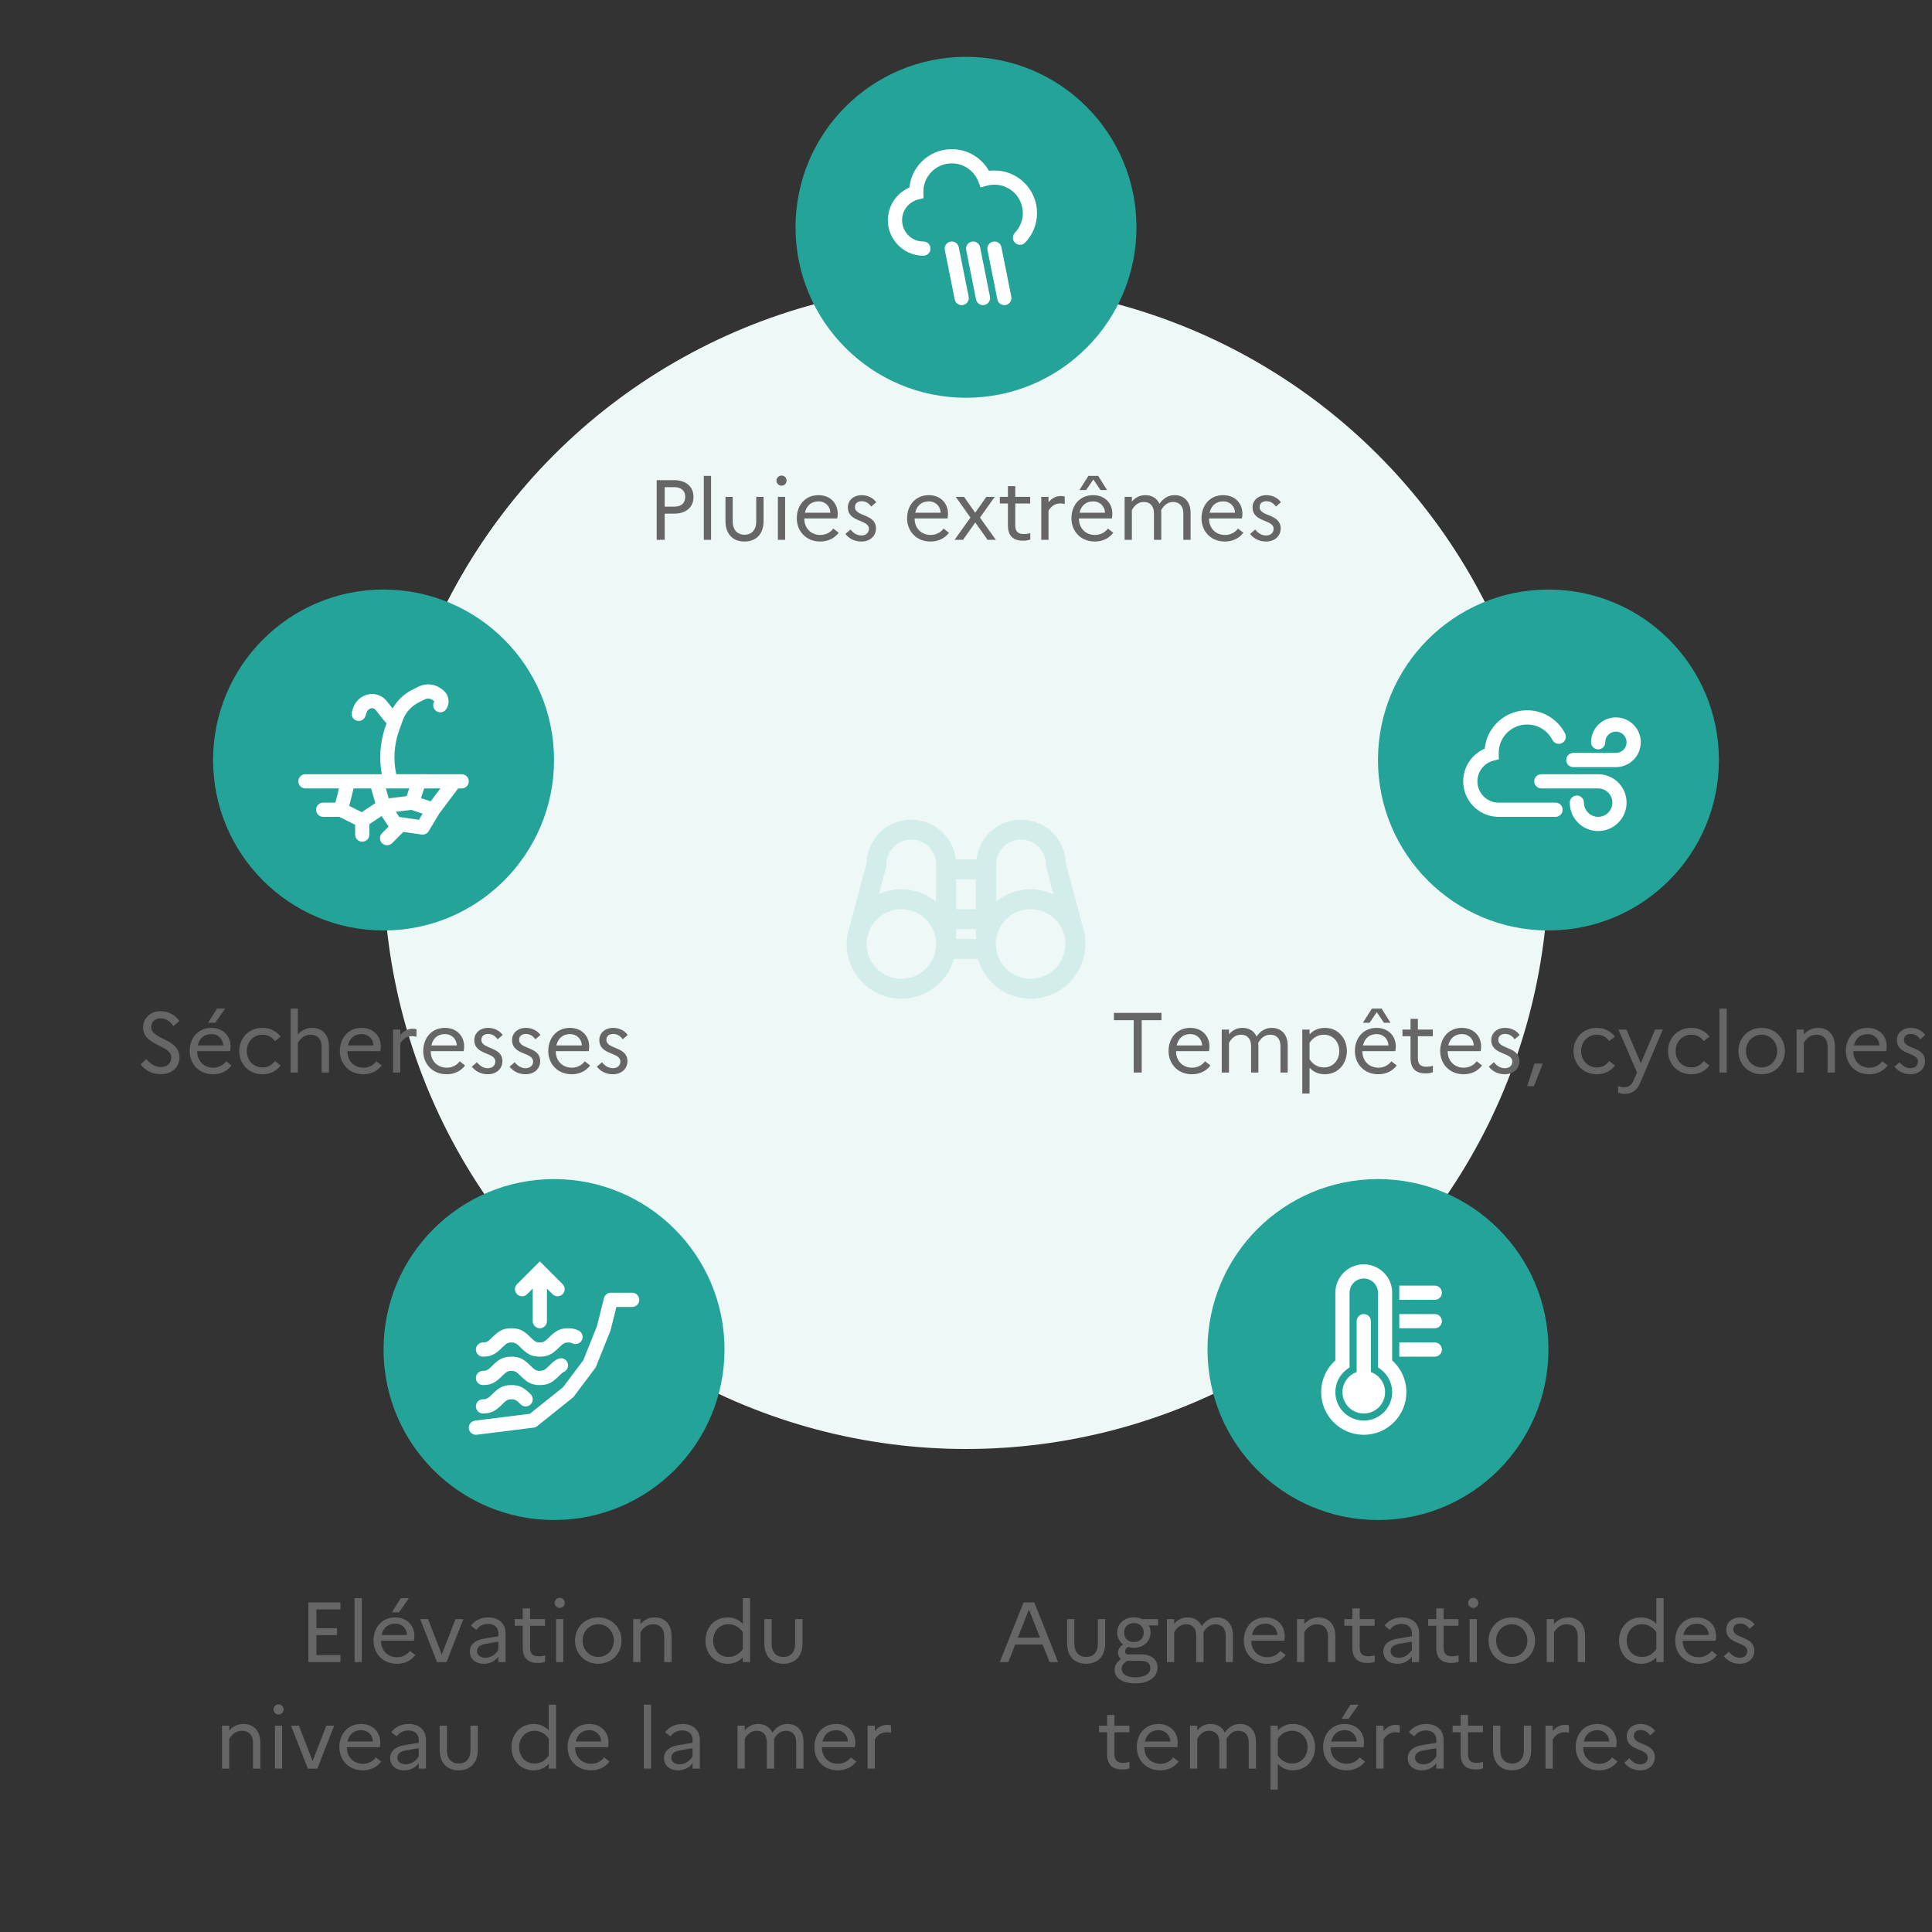 <?xml version="1.0" encoding="UTF-8"?>
<svg width="272px" height="272px" viewBox="0 0 272 272" version="1.1" xmlns="http://www.w3.org/2000/svg" xmlns:xlink="http://www.w3.org/1999/xlink">
    <rect x="0" y="0" width="272" height="272" fill="#333333" stroke="none"/>
    <title>AA82BD2D-72BA-4010-84F0-6682E1F99094</title>
    <g id="TACCT-Page-publique" stroke="none" stroke-width="1" fill="none" fill-rule="evenodd">
        <g id="TACCT-Homepage2" transform="translate(-232, -2640)">
            <g id="schema_aleas" transform="translate(232, 2640)">
                <rect id="Rectangle" x="0" y="0" width="272" height="272"></rect>
                <circle id="Oval" fill="#EDF8F7" cx="136" cy="122" r="82"></circle>
                <g id="Icon/secheresse" transform="translate(108, 100)">
                    <rect id="mask" x="0" y="0" width="56" height="56"></rect>
                    <path d="M35.747,15.4 L36.044,15.407 C39.287,15.557 41.89,18.16 42.04,21.403 L42.04,21.403 L42.043,21.497 L44.8,31.839 L44.73,31.858 C44.776,32.199 44.8,32.547 44.8,32.9 C44.8,37.153 41.353,40.6 37.1,40.6 C33.576,40.6 30.604,38.232 29.69,35 L26.31,35 C25.396,38.232 22.424,40.6 18.9,40.6 C14.647,40.6 11.2,37.153 11.2,32.9 C11.2,32.543 11.224,32.191 11.272,31.846 L11.247,31.839 L11.307,31.611 C11.388,31.134 11.512,30.672 11.676,30.229 L14.004,21.497 L14.007,21.403 C14.157,18.16 16.76,15.557 20.003,15.407 L20.3,15.4 C23.543,15.4 26.213,17.85 26.562,21 L29.486,21 C29.834,17.85 32.504,15.4 35.747,15.4 L35.747,15.4 Z M37.1,28 C34.394,28 32.2,30.194 32.2,32.9 C32.2,35.606 34.394,37.8 37.1,37.8 C39.806,37.8 42,35.606 42,32.9 C42,30.194 39.806,28 37.1,28 Z M18.9,28 C16.828,28 15.057,29.286 14.34,31.103 L14.052,32.183 C14.018,32.417 14,32.657 14,32.9 C14,35.606 16.194,37.8 18.9,37.8 C21.606,37.8 23.8,35.606 23.8,32.9 C23.8,30.194 21.606,28 18.9,28 Z M29.4,30.8 L26.599,30.8 L26.6,32.2 L26.569,32.199 C26.569,32.2 26.569,32.2 26.569,32.2 L29.4,32.2 L29.4,30.8 Z M29.4,23.8 L26.599,23.8 L26.599,28 L29.4,28 L29.4,23.8 Z M20.3,18.2 C18.444,18.2 16.926,19.644 16.807,21.47 L16.8,21.7 L16.8,21.883 L15.734,25.879 C16.699,25.443 17.771,25.2 18.9,25.2 C20.761,25.2 22.469,25.861 23.8,26.96 L23.8,21.7 C23.8,19.767 22.233,18.2 20.3,18.2 Z M35.747,18.2 C33.814,18.2 32.247,19.767 32.247,21.7 L32.247,21.7 L32.247,26.921 C33.571,25.845 35.26,25.2 37.1,25.2 C38.249,25.2 39.34,25.452 40.319,25.903 L39.247,21.883 L39.247,21.7 L39.24,21.47 C39.121,19.644 37.603,18.2 35.747,18.2 Z" id="Combined-Shape" fill="#D3EDEB"></path>
                </g>
                <path d="M93.58,76 L93.58,72.316 L94.912,72.316 C96.592,72.316 97.636,71.404 97.636,69.964 C97.636,68.524 96.592,67.6 94.912,67.6 L92.452,67.6 L92.452,76 L93.58,76 Z M94.936,71.332 L93.58,71.332 L93.58,68.584 L94.936,68.584 C95.896,68.584 96.472,69.088 96.472,69.94 C96.472,70.84 95.896,71.332 94.936,71.332 Z M100.108,76 L100.108,67 L99.088,67 L99.088,76 L100.108,76 Z M104.812,76.24 C106.456,76.24 107.5,75.184 107.5,73.372 L107.5,69.952 L106.468,69.952 L106.468,73.408 C106.468,74.596 105.832,75.28 104.824,75.28 C103.792,75.28 103.156,74.596 103.156,73.408 L103.156,69.952 L102.136,69.952 L102.136,73.372 C102.136,75.184 103.18,76.24 104.812,76.24 Z M110.032,68.38 C110.428,68.38 110.74,68.056 110.74,67.66 C110.74,67.276 110.428,66.952 110.032,66.952 C109.636,66.952 109.312,67.276 109.312,67.66 C109.312,68.056 109.636,68.38 110.032,68.38 Z M110.536,76 L110.536,69.952 L109.516,69.952 L109.516,76 L110.536,76 Z M115.48,76.24 C116.608,76.24 117.508,75.76 118.072,75.004 L117.316,74.416 C116.92,74.956 116.272,75.316 115.504,75.316 C114.148,75.316 113.236,74.344 113.236,73.012 L113.236,72.988 L117.868,72.988 C117.904,72.82 117.94,72.58 117.94,72.34 C117.94,70.828 116.872,69.712 115.228,69.712 C113.356,69.712 112.18,71.14 112.18,72.976 C112.18,74.74 113.44,76.24 115.48,76.24 Z M116.908,72.184 L113.32,72.184 C113.56,71.14 114.256,70.588 115.24,70.588 C116.236,70.588 116.872,71.308 116.908,72.184 Z M121.288,76.24 C122.416,76.24 123.316,75.532 123.328,74.404 C123.328,72.292 120.364,72.772 120.364,71.392 C120.364,70.9 120.7,70.564 121.324,70.564 C121.876,70.564 122.32,70.84 122.656,71.32 L123.364,70.708 C122.944,70.12 122.2,69.712 121.312,69.712 C120.172,69.712 119.368,70.444 119.368,71.416 C119.368,73.588 122.332,73.084 122.332,74.452 C122.332,74.98 121.948,75.388 121.276,75.388 C120.664,75.388 120.16,75.076 119.74,74.548 L119.02,75.172 C119.572,75.856 120.328,76.24 121.288,76.24 Z M131.008,76.24 C132.136,76.24 133.036,75.76 133.6,75.004 L132.844,74.416 C132.448,74.956 131.8,75.316 131.032,75.316 C129.676,75.316 128.764,74.344 128.764,73.012 L128.764,72.988 L133.396,72.988 C133.432,72.82 133.468,72.58 133.468,72.34 C133.468,70.828 132.4,69.712 130.756,69.712 C128.884,69.712 127.708,71.14 127.708,72.976 C127.708,74.74 128.968,76.24 131.008,76.24 Z M132.436,72.184 L128.848,72.184 C129.088,71.14 129.784,70.588 130.768,70.588 C131.764,70.588 132.4,71.308 132.436,72.184 Z M135.58,76 L137.308,73.552 L139.036,76 L140.2,76 L137.968,72.868 L140.044,69.952 L138.868,69.952 L137.296,72.184 L135.724,69.952 L134.56,69.952 L136.624,72.868 L134.392,76 L135.58,76 Z M144.004,76.12 C144.436,76.12 144.76,76.072 145.048,75.952 L145.048,75.04 C144.82,75.136 144.544,75.184 144.148,75.184 C143.416,75.184 142.936,74.92 142.936,73.972 L142.936,70.888 L145.036,70.888 L145.036,69.952 L142.936,69.952 L142.936,68.44 L141.904,68.44 L141.904,69.952 L140.764,69.952 L140.764,70.888 L141.904,70.888 L141.904,73.972 C141.904,75.448 142.66,76.12 144.004,76.12 Z M147.616,76 L147.616,71.896 C147.988,71.284 148.504,70.876 149.296,70.876 C149.536,70.876 149.716,70.912 149.896,70.96 L149.896,69.904 C149.752,69.856 149.572,69.832 149.38,69.832 C148.612,69.832 148.06,70.18 147.616,70.708 L147.616,69.952 L146.596,69.952 L146.596,76 L147.616,76 Z M152.908,68.992 L153.928,67.504 L154.936,68.992 L155.86,68.992 L154.612,67 L153.232,67 L151.972,68.992 L152.908,68.992 Z M154.144,76.24 C155.272,76.24 156.172,75.76 156.736,75.004 L155.98,74.416 C155.584,74.956 154.936,75.316 154.168,75.316 C152.812,75.316 151.9,74.344 151.9,73.012 L151.9,72.988 L156.532,72.988 C156.568,72.82 156.604,72.58 156.604,72.34 C156.604,70.828 155.536,69.712 153.892,69.712 C152.02,69.712 150.844,71.14 150.844,72.976 C150.844,74.74 152.104,76.24 154.144,76.24 Z M155.572,72.184 L151.984,72.184 C152.224,71.14 152.92,70.588 153.904,70.588 C154.9,70.588 155.536,71.308 155.572,72.184 Z M159.352,76 L159.352,71.812 C159.7,71.188 160.216,70.672 161.044,70.672 C161.92,70.672 162.46,71.248 162.46,72.256 L162.46,76 L163.492,76 L163.492,72.22 C163.492,72.088 163.48,71.956 163.468,71.824 C163.876,71.116 164.404,70.672 165.172,70.672 C166.036,70.672 166.6,71.248 166.6,72.256 L166.6,76 L167.62,76 L167.62,72.22 C167.62,70.576 166.672,69.712 165.376,69.712 C164.38,69.712 163.72,70.24 163.24,70.924 C162.868,70.12 162.136,69.712 161.248,69.712 C160.408,69.712 159.808,70.084 159.352,70.612 L159.352,69.952 L158.332,69.952 L158.332,76 L159.352,76 Z M172.456,76.24 C173.584,76.24 174.484,75.76 175.048,75.004 L174.292,74.416 C173.896,74.956 173.248,75.316 172.48,75.316 C171.124,75.316 170.212,74.344 170.212,73.012 L170.212,72.988 L174.844,72.988 C174.88,72.82 174.916,72.58 174.916,72.34 C174.916,70.828 173.848,69.712 172.204,69.712 C170.332,69.712 169.156,71.14 169.156,72.976 C169.156,74.74 170.416,76.24 172.456,76.24 Z M173.884,72.184 L170.296,72.184 C170.536,71.14 171.232,70.588 172.216,70.588 C173.212,70.588 173.848,71.308 173.884,72.184 Z M178.264,76.24 C179.392,76.24 180.292,75.532 180.304,74.404 C180.304,72.292 177.34,72.772 177.34,71.392 C177.34,70.9 177.676,70.564 178.3,70.564 C178.852,70.564 179.296,70.84 179.632,71.32 L180.34,70.708 C179.92,70.12 179.176,69.712 178.288,69.712 C177.148,69.712 176.344,70.444 176.344,71.416 C176.344,73.588 179.308,73.084 179.308,74.452 C179.308,74.98 178.924,75.388 178.252,75.388 C177.64,75.388 177.136,75.076 176.716,74.548 L175.996,75.172 C176.548,75.856 177.304,76.24 178.264,76.24 Z" id="Pluiesextrêmes" fill="#666666" fill-rule="nonzero"></path>
                <path d="M22.686,151.228 C24.15,151.228 25.266,150.292 25.266,148.864 C25.266,146.176 21.294,146.404 21.294,144.592 C21.294,143.896 21.81,143.368 22.59,143.368 C23.322,143.368 23.922,143.752 24.414,144.46 L25.254,143.728 C24.63,142.9 23.766,142.36 22.578,142.36 C21.15,142.36 20.142,143.392 20.142,144.616 C20.142,147.292 24.114,147.076 24.114,148.876 C24.114,149.644 23.586,150.22 22.674,150.22 C21.882,150.22 21.186,149.836 20.598,149.092 L19.782,149.848 C20.514,150.76 21.438,151.228 22.686,151.228 Z M30.294,143.992 L31.698,142 L30.546,142 L29.298,143.992 L30.294,143.992 Z M30.006,151.24 C31.134,151.24 32.034,150.76 32.598,150.004 L31.842,149.416 C31.446,149.956 30.798,150.316 30.03,150.316 C28.674,150.316 27.762,149.344 27.762,148.012 L27.762,147.988 L32.394,147.988 C32.43,147.82 32.466,147.58 32.466,147.34 C32.466,145.828 31.398,144.712 29.754,144.712 C27.882,144.712 26.706,146.14 26.706,147.976 C26.706,149.74 27.966,151.24 30.006,151.24 Z M31.434,147.184 L27.846,147.184 C28.086,146.14 28.782,145.588 29.766,145.588 C30.762,145.588 31.398,146.308 31.434,147.184 Z M36.966,151.24 C38.07,151.24 38.946,150.76 39.51,150.004 L38.694,149.38 C38.322,149.92 37.722,150.28 36.978,150.28 C35.67,150.28 34.746,149.272 34.746,147.976 C34.746,146.692 35.67,145.672 36.966,145.672 C37.71,145.672 38.322,146.032 38.694,146.572 L39.51,145.948 C38.946,145.204 38.058,144.712 36.966,144.712 C34.962,144.712 33.678,146.212 33.678,147.976 C33.678,149.74 34.962,151.24 36.966,151.24 Z M41.934,151 L41.934,146.812 C42.318,146.188 42.858,145.672 43.746,145.672 C44.694,145.672 45.282,146.296 45.282,147.376 L45.282,151 L46.314,151 L46.314,147.34 C46.314,145.624 45.306,144.712 43.95,144.712 C43.05,144.712 42.426,145.096 41.934,145.636 L41.934,142 L40.914,142 L40.914,151 L41.934,151 Z M51.15,151.24 C52.278,151.24 53.178,150.76 53.742,150.004 L52.986,149.416 C52.59,149.956 51.942,150.316 51.174,150.316 C49.818,150.316 48.906,149.344 48.906,148.012 L48.906,147.988 L53.538,147.988 C53.574,147.82 53.61,147.58 53.61,147.34 C53.61,145.828 52.542,144.712 50.898,144.712 C49.026,144.712 47.85,146.14 47.85,147.976 C47.85,149.74 49.11,151.24 51.15,151.24 Z M52.578,147.184 L48.99,147.184 C49.23,146.14 49.926,145.588 50.91,145.588 C51.906,145.588 52.542,146.308 52.578,147.184 Z M56.358,151 L56.358,146.896 C56.73,146.284 57.246,145.876 58.038,145.876 C58.278,145.876 58.458,145.912 58.638,145.96 L58.638,144.904 C58.494,144.856 58.314,144.832 58.122,144.832 C57.354,144.832 56.802,145.18 56.358,145.708 L56.358,144.952 L55.338,144.952 L55.338,151 L56.358,151 Z M62.886,151.24 C64.014,151.24 64.914,150.76 65.478,150.004 L64.722,149.416 C64.326,149.956 63.678,150.316 62.91,150.316 C61.554,150.316 60.642,149.344 60.642,148.012 L60.642,147.988 L65.274,147.988 C65.31,147.82 65.346,147.58 65.346,147.34 C65.346,145.828 64.278,144.712 62.634,144.712 C60.762,144.712 59.586,146.14 59.586,147.976 C59.586,149.74 60.846,151.24 62.886,151.24 Z M64.314,147.184 L60.726,147.184 C60.966,146.14 61.662,145.588 62.646,145.588 C63.642,145.588 64.278,146.308 64.314,147.184 Z M68.694,151.24 C69.822,151.24 70.722,150.532 70.734,149.404 C70.734,147.292 67.77,147.772 67.77,146.392 C67.77,145.9 68.106,145.564 68.73,145.564 C69.282,145.564 69.726,145.84 70.062,146.32 L70.77,145.708 C70.35,145.12 69.606,144.712 68.718,144.712 C67.578,144.712 66.774,145.444 66.774,146.416 C66.774,148.588 69.738,148.084 69.738,149.452 C69.738,149.98 69.354,150.388 68.682,150.388 C68.07,150.388 67.566,150.076 67.146,149.548 L66.426,150.172 C66.978,150.856 67.734,151.24 68.694,151.24 Z M74.01,151.24 C75.138,151.24 76.038,150.532 76.05,149.404 C76.05,147.292 73.086,147.772 73.086,146.392 C73.086,145.9 73.422,145.564 74.046,145.564 C74.598,145.564 75.042,145.84 75.378,146.32 L76.086,145.708 C75.666,145.12 74.922,144.712 74.034,144.712 C72.894,144.712 72.09,145.444 72.09,146.416 C72.09,148.588 75.054,148.084 75.054,149.452 C75.054,149.98 74.67,150.388 73.998,150.388 C73.386,150.388 72.882,150.076 72.462,149.548 L71.742,150.172 C72.294,150.856 73.05,151.24 74.01,151.24 Z M80.49,151.24 C81.618,151.24 82.518,150.76 83.082,150.004 L82.326,149.416 C81.93,149.956 81.282,150.316 80.514,150.316 C79.158,150.316 78.246,149.344 78.246,148.012 L78.246,147.988 L82.878,147.988 C82.914,147.82 82.95,147.58 82.95,147.34 C82.95,145.828 81.882,144.712 80.238,144.712 C78.366,144.712 77.19,146.14 77.19,147.976 C77.19,149.74 78.45,151.24 80.49,151.24 Z M81.918,147.184 L78.33,147.184 C78.57,146.14 79.266,145.588 80.25,145.588 C81.246,145.588 81.882,146.308 81.918,147.184 Z M86.298,151.24 C87.426,151.24 88.326,150.532 88.338,149.404 C88.338,147.292 85.374,147.772 85.374,146.392 C85.374,145.9 85.71,145.564 86.334,145.564 C86.886,145.564 87.33,145.84 87.666,146.32 L88.374,145.708 C87.954,145.12 87.21,144.712 86.322,144.712 C85.182,144.712 84.378,145.444 84.378,146.416 C84.378,148.588 87.342,148.084 87.342,149.452 C87.342,149.98 86.958,150.388 86.286,150.388 C85.674,150.388 85.17,150.076 84.75,149.548 L84.03,150.172 C84.582,150.856 85.338,151.24 86.298,151.24 Z" id="Sécheresses" fill="#666666" fill-rule="nonzero"></path>
                <path d="M141.956,234 L142.928,231.528 L146.792,231.528 L147.764,234 L148.964,234 L145.616,225.6 L144.104,225.6 L140.756,234 L141.956,234 Z M146.42,230.556 L143.3,230.556 L144.86,226.584 L146.42,230.556 Z M152.912,234.24 C154.556,234.24 155.6,233.184 155.6,231.372 L155.6,227.952 L154.568,227.952 L154.568,231.408 C154.568,232.596 153.932,233.28 152.924,233.28 C151.892,233.28 151.256,232.596 151.256,231.408 L151.256,227.952 L150.236,227.952 L150.236,231.372 C150.236,233.184 151.28,234.24 152.912,234.24 Z M159.884,237 C161.744,237 162.968,236.076 162.968,234.78 C162.968,233.7 162.224,232.92 160.628,232.92 L158.9,232.92 C158.528,232.92 158.396,232.74 158.396,232.488 C158.396,232.26 158.54,232.044 158.792,231.864 C159.044,231.936 159.332,231.984 159.632,231.984 C161.084,231.984 161.984,231 161.984,229.848 C161.984,229.488 161.9,229.14 161.732,228.84 L163.04,228.84 L163.04,227.952 L160.796,227.952 C160.472,227.796 160.076,227.7 159.632,227.7 C158.192,227.7 157.28,228.684 157.28,229.848 C157.28,230.52 157.592,231.132 158.12,231.528 C157.652,231.828 157.4,232.224 157.4,232.704 C157.4,233.028 157.544,233.352 157.82,233.568 C157.232,234 156.92,234.48 156.92,235.092 C156.92,236.304 158.096,237 159.884,237 Z M159.644,231.18 C158.744,231.18 158.252,230.592 158.252,229.848 C158.252,229.104 158.744,228.504 159.644,228.504 C160.52,228.504 161.024,229.104 161.024,229.848 C161.024,230.58 160.52,231.18 159.644,231.18 Z M159.872,236.148 C158.672,236.148 157.916,235.704 157.916,234.972 C157.916,234.48 158.192,234.132 158.708,233.82 L160.544,233.82 C161.624,233.82 161.948,234.276 161.948,234.852 C161.948,235.644 161.144,236.148 159.872,236.148 Z M165.308,234 L165.308,229.812 C165.656,229.188 166.172,228.672 167,228.672 C167.876,228.672 168.416,229.248 168.416,230.256 L168.416,234 L169.448,234 L169.448,230.22 C169.448,230.088 169.436,229.956 169.424,229.824 C169.832,229.116 170.36,228.672 171.128,228.672 C171.992,228.672 172.556,229.248 172.556,230.256 L172.556,234 L173.576,234 L173.576,230.22 C173.576,228.576 172.628,227.712 171.332,227.712 C170.336,227.712 169.676,228.24 169.196,228.924 C168.824,228.12 168.092,227.712 167.204,227.712 C166.364,227.712 165.764,228.084 165.308,228.612 L165.308,227.952 L164.288,227.952 L164.288,234 L165.308,234 Z M178.412,234.24 C179.54,234.24 180.44,233.76 181.004,233.004 L180.248,232.416 C179.852,232.956 179.204,233.316 178.436,233.316 C177.08,233.316 176.168,232.344 176.168,231.012 L176.168,230.988 L180.8,230.988 C180.836,230.82 180.872,230.58 180.872,230.34 C180.872,228.828 179.804,227.712 178.16,227.712 C176.288,227.712 175.112,229.14 175.112,230.976 C175.112,232.74 176.372,234.24 178.412,234.24 Z M179.84,230.184 L176.252,230.184 C176.492,229.14 177.188,228.588 178.172,228.588 C179.168,228.588 179.804,229.308 179.84,230.184 Z M183.62,234 L183.62,229.812 C184.004,229.176 184.556,228.672 185.432,228.672 C186.368,228.672 186.968,229.296 186.968,230.376 L186.968,234 L188,234 L188,230.34 C188,228.624 186.992,227.712 185.636,227.712 C184.736,227.712 184.112,228.096 183.62,228.636 L183.62,227.952 L182.6,227.952 L182.6,234 L183.62,234 Z M192.5,234.12 C192.932,234.12 193.256,234.072 193.544,233.952 L193.544,233.04 C193.316,233.136 193.04,233.184 192.644,233.184 C191.912,233.184 191.432,232.92 191.432,231.972 L191.432,228.888 L193.532,228.888 L193.532,227.952 L191.432,227.952 L191.432,226.44 L190.4,226.44 L190.4,227.952 L189.26,227.952 L189.26,228.888 L190.4,228.888 L190.4,231.972 C190.4,233.448 191.156,234.12 192.5,234.12 Z M196.748,234.24 C197.564,234.24 198.32,233.868 198.776,233.232 L198.776,234 L199.796,234 L199.796,229.944 C199.796,228.612 198.884,227.712 197.348,227.712 C196.292,227.712 195.44,228.156 194.912,228.876 L195.68,229.464 C196.028,228.936 196.616,228.624 197.324,228.624 C198.176,228.624 198.776,229.104 198.776,229.944 L198.776,230.364 L196.748,230.7 C195.452,230.904 194.756,231.576 194.756,232.512 C194.756,233.568 195.56,234.24 196.748,234.24 Z M196.916,233.388 C196.22,233.388 195.776,232.992 195.776,232.476 C195.776,231.948 196.148,231.564 196.988,231.432 L198.776,231.12 L198.776,232.272 C198.356,232.968 197.72,233.388 196.916,233.388 Z M204.308,234.12 C204.74,234.12 205.064,234.072 205.352,233.952 L205.352,233.04 C205.124,233.136 204.848,233.184 204.452,233.184 C203.72,233.184 203.24,232.92 203.24,231.972 L203.24,228.888 L205.34,228.888 L205.34,227.952 L203.24,227.952 L203.24,226.44 L202.208,226.44 L202.208,227.952 L201.068,227.952 L201.068,228.888 L202.208,228.888 L202.208,231.972 C202.208,233.448 202.964,234.12 204.308,234.12 Z M207.416,226.38 C207.812,226.38 208.124,226.056 208.124,225.66 C208.124,225.276 207.812,224.952 207.416,224.952 C207.02,224.952 206.696,225.276 206.696,225.66 C206.696,226.056 207.02,226.38 207.416,226.38 Z M207.92,234 L207.92,227.952 L206.9,227.952 L206.9,234 L207.92,234 Z M212.84,234.24 C214.784,234.24 216.116,232.74 216.116,230.976 C216.116,229.212 214.784,227.712 212.84,227.712 C210.884,227.712 209.564,229.212 209.564,230.976 C209.564,232.74 210.884,234.24 212.84,234.24 Z M212.852,233.28 C211.556,233.28 210.632,232.236 210.632,230.976 C210.632,229.716 211.556,228.672 212.852,228.672 C214.112,228.672 215.036,229.716 215.036,230.976 C215.036,232.224 214.112,233.28 212.852,233.28 Z M218.78,234 L218.78,229.812 C219.164,229.176 219.716,228.672 220.592,228.672 C221.528,228.672 222.128,229.296 222.128,230.376 L222.128,234 L223.16,234 L223.16,230.34 C223.16,228.624 222.152,227.712 220.796,227.712 C219.896,227.712 219.272,228.096 218.78,228.636 L218.78,227.952 L217.76,227.952 L217.76,234 L218.78,234 Z M231.044,234.24 C231.92,234.24 232.64,233.916 233.192,233.328 L233.192,234 L234.212,234 L234.212,225 L233.192,225 L233.192,228.624 C232.64,228.036 231.92,227.712 231.044,227.712 C229.148,227.712 227.936,229.212 227.936,230.976 C227.936,232.74 229.148,234.24 231.044,234.24 Z M231.164,233.28 C229.88,233.28 229.016,232.26 229.016,230.976 C229.016,229.692 229.88,228.672 231.164,228.672 C231.992,228.672 232.712,229.068 233.192,229.8 L233.192,232.152 C232.724,232.872 232.004,233.28 231.164,233.28 Z M239.144,234.24 C240.272,234.24 241.172,233.76 241.736,233.004 L240.98,232.416 C240.584,232.956 239.936,233.316 239.168,233.316 C237.812,233.316 236.9,232.344 236.9,231.012 L236.9,230.988 L241.532,230.988 C241.568,230.82 241.604,230.58 241.604,230.34 C241.604,228.828 240.536,227.712 238.892,227.712 C237.02,227.712 235.844,229.14 235.844,230.976 C235.844,232.74 237.104,234.24 239.144,234.24 Z M240.572,230.184 L236.984,230.184 C237.224,229.14 237.92,228.588 238.904,228.588 C239.9,228.588 240.536,229.308 240.572,230.184 Z M244.952,234.24 C246.08,234.24 246.98,233.532 246.992,232.404 C246.992,230.292 244.028,230.772 244.028,229.392 C244.028,228.9 244.364,228.564 244.988,228.564 C245.54,228.564 245.984,228.84 246.32,229.32 L247.028,228.708 C246.608,228.12 245.864,227.712 244.976,227.712 C243.836,227.712 243.032,228.444 243.032,229.416 C243.032,231.588 245.996,231.084 245.996,232.452 C245.996,232.98 245.612,233.388 244.94,233.388 C244.328,233.388 243.824,233.076 243.404,232.548 L242.684,233.172 C243.236,233.856 243.992,234.24 244.952,234.24 Z M157.97,249.12 C158.402,249.12 158.726,249.072 159.014,248.952 L159.014,248.04 C158.786,248.136 158.51,248.184 158.114,248.184 C157.382,248.184 156.902,247.92 156.902,246.972 L156.902,243.888 L159.002,243.888 L159.002,242.952 L156.902,242.952 L156.902,241.44 L155.87,241.44 L155.87,242.952 L154.73,242.952 L154.73,243.888 L155.87,243.888 L155.87,246.972 C155.87,248.448 156.626,249.12 157.97,249.12 Z M163.346,249.24 C164.474,249.24 165.374,248.76 165.938,248.004 L165.182,247.416 C164.786,247.956 164.138,248.316 163.37,248.316 C162.014,248.316 161.102,247.344 161.102,246.012 L161.102,245.988 L165.734,245.988 C165.77,245.82 165.806,245.58 165.806,245.34 C165.806,243.828 164.738,242.712 163.094,242.712 C161.222,242.712 160.046,244.14 160.046,245.976 C160.046,247.74 161.306,249.24 163.346,249.24 Z M164.774,245.184 L161.186,245.184 C161.426,244.14 162.122,243.588 163.106,243.588 C164.102,243.588 164.738,244.308 164.774,245.184 Z M168.554,249 L168.554,244.812 C168.902,244.188 169.418,243.672 170.246,243.672 C171.122,243.672 171.662,244.248 171.662,245.256 L171.662,249 L172.694,249 L172.694,245.22 C172.694,245.088 172.682,244.956 172.67,244.824 C173.078,244.116 173.606,243.672 174.374,243.672 C175.238,243.672 175.802,244.248 175.802,245.256 L175.802,249 L176.822,249 L176.822,245.22 C176.822,243.576 175.874,242.712 174.578,242.712 C173.582,242.712 172.922,243.24 172.442,243.924 C172.07,243.12 171.338,242.712 170.45,242.712 C169.61,242.712 169.01,243.084 168.554,243.612 L168.554,242.952 L167.534,242.952 L167.534,249 L168.554,249 Z M179.894,251.952 L179.894,248.328 C180.446,248.916 181.166,249.24 182.042,249.24 C183.938,249.24 185.15,247.74 185.15,245.976 C185.15,244.212 183.938,242.712 182.042,242.712 C181.166,242.712 180.446,243.036 179.894,243.624 L179.894,242.952 L178.874,242.952 L178.874,251.952 L179.894,251.952 Z M181.922,248.28 C181.082,248.28 180.362,247.872 179.894,247.128 L179.894,244.824 C180.362,244.08 181.082,243.672 181.922,243.672 C183.206,243.672 184.082,244.692 184.082,245.976 C184.082,247.26 183.206,248.28 181.922,248.28 Z M189.866,241.992 L191.27,240 L190.118,240 L188.87,241.992 L189.866,241.992 Z M189.578,249.24 C190.706,249.24 191.606,248.76 192.17,248.004 L191.414,247.416 C191.018,247.956 190.37,248.316 189.602,248.316 C188.246,248.316 187.334,247.344 187.334,246.012 L187.334,245.988 L191.966,245.988 C192.002,245.82 192.038,245.58 192.038,245.34 C192.038,243.828 190.97,242.712 189.326,242.712 C187.454,242.712 186.278,244.14 186.278,245.976 C186.278,247.74 187.538,249.24 189.578,249.24 Z M191.006,245.184 L187.418,245.184 C187.658,244.14 188.354,243.588 189.338,243.588 C190.334,243.588 190.97,244.308 191.006,245.184 Z M194.786,249 L194.786,244.896 C195.158,244.284 195.674,243.876 196.466,243.876 C196.706,243.876 196.886,243.912 197.066,243.96 L197.066,242.904 C196.922,242.856 196.742,242.832 196.55,242.832 C195.782,242.832 195.23,243.18 194.786,243.708 L194.786,242.952 L193.766,242.952 L193.766,249 L194.786,249 Z M200.186,249.24 C201.002,249.24 201.758,248.868 202.214,248.232 L202.214,249 L203.234,249 L203.234,244.944 C203.234,243.612 202.322,242.712 200.786,242.712 C199.73,242.712 198.878,243.156 198.35,243.876 L199.118,244.464 C199.466,243.936 200.054,243.624 200.762,243.624 C201.614,243.624 202.214,244.104 202.214,244.944 L202.214,245.364 L200.186,245.7 C198.89,245.904 198.194,246.576 198.194,247.512 C198.194,248.568 198.998,249.24 200.186,249.24 Z M200.354,248.388 C199.658,248.388 199.214,247.992 199.214,247.476 C199.214,246.948 199.586,246.564 200.426,246.432 L202.214,246.12 L202.214,247.272 C201.794,247.968 201.158,248.388 200.354,248.388 Z M207.746,249.12 C208.178,249.12 208.502,249.072 208.79,248.952 L208.79,248.04 C208.562,248.136 208.286,248.184 207.89,248.184 C207.158,248.184 206.678,247.92 206.678,246.972 L206.678,243.888 L208.778,243.888 L208.778,242.952 L206.678,242.952 L206.678,241.44 L205.646,241.44 L205.646,242.952 L204.506,242.952 L204.506,243.888 L205.646,243.888 L205.646,246.972 C205.646,248.448 206.402,249.12 207.746,249.12 Z M212.882,249.24 C214.526,249.24 215.57,248.184 215.57,246.372 L215.57,242.952 L214.538,242.952 L214.538,246.408 C214.538,247.596 213.902,248.28 212.894,248.28 C211.862,248.28 211.226,247.596 211.226,246.408 L211.226,242.952 L210.206,242.952 L210.206,246.372 C210.206,248.184 211.25,249.24 212.882,249.24 Z M218.606,249 L218.606,244.896 C218.978,244.284 219.494,243.876 220.286,243.876 C220.526,243.876 220.706,243.912 220.886,243.96 L220.886,242.904 C220.742,242.856 220.562,242.832 220.37,242.832 C219.602,242.832 219.05,243.18 218.606,243.708 L218.606,242.952 L217.586,242.952 L217.586,249 L218.606,249 Z M225.134,249.24 C226.262,249.24 227.162,248.76 227.726,248.004 L226.97,247.416 C226.574,247.956 225.926,248.316 225.158,248.316 C223.802,248.316 222.89,247.344 222.89,246.012 L222.89,245.988 L227.522,245.988 C227.558,245.82 227.594,245.58 227.594,245.34 C227.594,243.828 226.526,242.712 224.882,242.712 C223.01,242.712 221.834,244.14 221.834,245.976 C221.834,247.74 223.094,249.24 225.134,249.24 Z M226.562,245.184 L222.974,245.184 C223.214,244.14 223.91,243.588 224.894,243.588 C225.89,243.588 226.526,244.308 226.562,245.184 Z M230.942,249.24 C232.07,249.24 232.97,248.532 232.982,247.404 C232.982,245.292 230.018,245.772 230.018,244.392 C230.018,243.9 230.354,243.564 230.978,243.564 C231.53,243.564 231.974,243.84 232.31,244.32 L233.018,243.708 C232.598,243.12 231.854,242.712 230.966,242.712 C229.826,242.712 229.022,243.444 229.022,244.416 C229.022,246.588 231.986,246.084 231.986,247.452 C231.986,247.98 231.602,248.388 230.93,248.388 C230.318,248.388 229.814,248.076 229.394,247.548 L228.674,248.172 C229.226,248.856 229.982,249.24 230.942,249.24 Z" id="Augmentationdestempératures" fill="#666666" fill-rule="nonzero"></path>
                <path d="M47.928,234 L47.928,233.016 L44.544,233.016 L44.544,230.208 L47.448,230.208 L47.448,229.236 L44.544,229.236 L44.544,226.584 L47.928,226.584 L47.928,225.6 L43.416,225.6 L43.416,234 L47.928,234 Z M50.94,234 L50.94,225 L49.92,225 L49.92,234 L50.94,234 Z M56.172,226.992 L57.576,225 L56.424,225 L55.176,226.992 L56.172,226.992 Z M55.884,234.24 C57.012,234.24 57.912,233.76 58.476,233.004 L57.72,232.416 C57.324,232.956 56.676,233.316 55.908,233.316 C54.552,233.316 53.64,232.344 53.64,231.012 L53.64,230.988 L58.272,230.988 C58.308,230.82 58.344,230.58 58.344,230.34 C58.344,228.828 57.276,227.712 55.632,227.712 C53.76,227.712 52.584,229.14 52.584,230.976 C52.584,232.74 53.844,234.24 55.884,234.24 Z M57.312,230.184 L53.724,230.184 C53.964,229.14 54.66,228.588 55.644,228.588 C56.64,228.588 57.276,229.308 57.312,230.184 Z M62.868,234 L65.232,227.952 L64.128,227.952 L62.196,232.932 L60.264,227.952 L59.16,227.952 L61.524,234 L62.868,234 Z M68.136,234.24 C68.952,234.24 69.708,233.868 70.164,233.232 L70.164,234 L71.184,234 L71.184,229.944 C71.184,228.612 70.272,227.712 68.736,227.712 C67.68,227.712 66.828,228.156 66.3,228.876 L67.068,229.464 C67.416,228.936 68.004,228.624 68.712,228.624 C69.564,228.624 70.164,229.104 70.164,229.944 L70.164,230.364 L68.136,230.7 C66.84,230.904 66.144,231.576 66.144,232.512 C66.144,233.568 66.948,234.24 68.136,234.24 Z M68.304,233.388 C67.608,233.388 67.164,232.992 67.164,232.476 C67.164,231.948 67.536,231.564 68.376,231.432 L70.164,231.12 L70.164,232.272 C69.744,232.968 69.108,233.388 68.304,233.388 Z M75.696,234.12 C76.128,234.12 76.452,234.072 76.74,233.952 L76.74,233.04 C76.512,233.136 76.236,233.184 75.84,233.184 C75.108,233.184 74.628,232.92 74.628,231.972 L74.628,228.888 L76.728,228.888 L76.728,227.952 L74.628,227.952 L74.628,226.44 L73.596,226.44 L73.596,227.952 L72.456,227.952 L72.456,228.888 L73.596,228.888 L73.596,231.972 C73.596,233.448 74.352,234.12 75.696,234.12 Z M78.804,226.38 C79.2,226.38 79.512,226.056 79.512,225.66 C79.512,225.276 79.2,224.952 78.804,224.952 C78.408,224.952 78.084,225.276 78.084,225.66 C78.084,226.056 78.408,226.38 78.804,226.38 Z M79.308,234 L79.308,227.952 L78.288,227.952 L78.288,234 L79.308,234 Z M84.228,234.24 C86.172,234.24 87.504,232.74 87.504,230.976 C87.504,229.212 86.172,227.712 84.228,227.712 C82.272,227.712 80.952,229.212 80.952,230.976 C80.952,232.74 82.272,234.24 84.228,234.24 Z M84.24,233.28 C82.944,233.28 82.02,232.236 82.02,230.976 C82.02,229.716 82.944,228.672 84.24,228.672 C85.5,228.672 86.424,229.716 86.424,230.976 C86.424,232.224 85.5,233.28 84.24,233.28 Z M90.168,234 L90.168,229.812 C90.552,229.176 91.104,228.672 91.98,228.672 C92.916,228.672 93.516,229.296 93.516,230.376 L93.516,234 L94.548,234 L94.548,230.34 C94.548,228.624 93.54,227.712 92.184,227.712 C91.284,227.712 90.66,228.096 90.168,228.636 L90.168,227.952 L89.148,227.952 L89.148,234 L90.168,234 Z M102.432,234.24 C103.308,234.24 104.028,233.916 104.58,233.328 L104.58,234 L105.6,234 L105.6,225 L104.58,225 L104.58,228.624 C104.028,228.036 103.308,227.712 102.432,227.712 C100.536,227.712 99.324,229.212 99.324,230.976 C99.324,232.74 100.536,234.24 102.432,234.24 Z M102.552,233.28 C101.268,233.28 100.404,232.26 100.404,230.976 C100.404,229.692 101.268,228.672 102.552,228.672 C103.38,228.672 104.1,229.068 104.58,229.8 L104.58,232.152 C104.112,232.872 103.392,233.28 102.552,233.28 Z M110.292,234.24 C111.936,234.24 112.98,233.184 112.98,231.372 L112.98,227.952 L111.948,227.952 L111.948,231.408 C111.948,232.596 111.312,233.28 110.304,233.28 C109.272,233.28 108.636,232.596 108.636,231.408 L108.636,227.952 L107.616,227.952 L107.616,231.372 C107.616,233.184 108.66,234.24 110.292,234.24 Z M32.274,249 L32.274,244.812 C32.658,244.176 33.21,243.672 34.086,243.672 C35.022,243.672 35.622,244.296 35.622,245.376 L35.622,249 L36.654,249 L36.654,245.34 C36.654,243.624 35.646,242.712 34.29,242.712 C33.39,242.712 32.766,243.096 32.274,243.636 L32.274,242.952 L31.254,242.952 L31.254,249 L32.274,249 Z M39.222,241.38 C39.618,241.38 39.93,241.056 39.93,240.66 C39.93,240.276 39.618,239.952 39.222,239.952 C38.826,239.952 38.502,240.276 38.502,240.66 C38.502,241.056 38.826,241.38 39.222,241.38 Z M39.726,249 L39.726,242.952 L38.706,242.952 L38.706,249 L39.726,249 Z M44.682,249 L47.046,242.952 L45.942,242.952 L44.01,247.932 L42.078,242.952 L40.974,242.952 L43.338,249 L44.682,249 Z M51.078,249.24 C52.206,249.24 53.106,248.76 53.67,248.004 L52.914,247.416 C52.518,247.956 51.87,248.316 51.102,248.316 C49.746,248.316 48.834,247.344 48.834,246.012 L48.834,245.988 L53.466,245.988 C53.502,245.82 53.538,245.58 53.538,245.34 C53.538,243.828 52.47,242.712 50.826,242.712 C48.954,242.712 47.778,244.14 47.778,245.976 C47.778,247.74 49.038,249.24 51.078,249.24 Z M52.506,245.184 L48.918,245.184 C49.158,244.14 49.854,243.588 50.838,243.588 C51.834,243.588 52.47,244.308 52.506,245.184 Z M56.922,249.24 C57.738,249.24 58.494,248.868 58.95,248.232 L58.95,249 L59.97,249 L59.97,244.944 C59.97,243.612 59.058,242.712 57.522,242.712 C56.466,242.712 55.614,243.156 55.086,243.876 L55.854,244.464 C56.202,243.936 56.79,243.624 57.498,243.624 C58.35,243.624 58.95,244.104 58.95,244.944 L58.95,245.364 L56.922,245.7 C55.626,245.904 54.93,246.576 54.93,247.512 C54.93,248.568 55.734,249.24 56.922,249.24 Z M57.09,248.388 C56.394,248.388 55.95,247.992 55.95,247.476 C55.95,246.948 56.322,246.564 57.162,246.432 L58.95,246.12 L58.95,247.272 C58.53,247.968 57.894,248.388 57.09,248.388 Z M64.578,249.24 C66.222,249.24 67.266,248.184 67.266,246.372 L67.266,242.952 L66.234,242.952 L66.234,246.408 C66.234,247.596 65.598,248.28 64.59,248.28 C63.558,248.28 62.922,247.596 62.922,246.408 L62.922,242.952 L61.902,242.952 L61.902,246.372 C61.902,248.184 62.946,249.24 64.578,249.24 Z M75.114,249.24 C75.99,249.24 76.71,248.916 77.262,248.328 L77.262,249 L78.282,249 L78.282,240 L77.262,240 L77.262,243.624 C76.71,243.036 75.99,242.712 75.114,242.712 C73.218,242.712 72.006,244.212 72.006,245.976 C72.006,247.74 73.218,249.24 75.114,249.24 Z M75.234,248.28 C73.95,248.28 73.086,247.26 73.086,245.976 C73.086,244.692 73.95,243.672 75.234,243.672 C76.062,243.672 76.782,244.068 77.262,244.8 L77.262,247.152 C76.794,247.872 76.074,248.28 75.234,248.28 Z M83.214,249.24 C84.342,249.24 85.242,248.76 85.806,248.004 L85.05,247.416 C84.654,247.956 84.006,248.316 83.238,248.316 C81.882,248.316 80.97,247.344 80.97,246.012 L80.97,245.988 L85.602,245.988 C85.638,245.82 85.674,245.58 85.674,245.34 C85.674,243.828 84.606,242.712 82.962,242.712 C81.09,242.712 79.914,244.14 79.914,245.976 C79.914,247.74 81.174,249.24 83.214,249.24 Z M84.642,245.184 L81.054,245.184 C81.294,244.14 81.99,243.588 82.974,243.588 C83.97,243.588 84.606,244.308 84.642,245.184 Z M91.662,249 L91.662,240 L90.642,240 L90.642,249 L91.662,249 Z M95.478,249.24 C96.294,249.24 97.05,248.868 97.506,248.232 L97.506,249 L98.526,249 L98.526,244.944 C98.526,243.612 97.614,242.712 96.078,242.712 C95.022,242.712 94.17,243.156 93.642,243.876 L94.41,244.464 C94.758,243.936 95.346,243.624 96.054,243.624 C96.906,243.624 97.506,244.104 97.506,244.944 L97.506,245.364 L95.478,245.7 C94.182,245.904 93.486,246.576 93.486,247.512 C93.486,248.568 94.29,249.24 95.478,249.24 Z M95.646,248.388 C94.95,248.388 94.506,247.992 94.506,247.476 C94.506,246.948 94.878,246.564 95.718,246.432 L97.506,246.12 L97.506,247.272 C97.086,247.968 96.45,248.388 95.646,248.388 Z M104.85,249 L104.85,244.812 C105.198,244.188 105.714,243.672 106.542,243.672 C107.418,243.672 107.958,244.248 107.958,245.256 L107.958,249 L108.99,249 L108.99,245.22 C108.99,245.088 108.978,244.956 108.966,244.824 C109.374,244.116 109.902,243.672 110.67,243.672 C111.534,243.672 112.098,244.248 112.098,245.256 L112.098,249 L113.118,249 L113.118,245.22 C113.118,243.576 112.17,242.712 110.874,242.712 C109.878,242.712 109.218,243.24 108.738,243.924 C108.366,243.12 107.634,242.712 106.746,242.712 C105.906,242.712 105.306,243.084 104.85,243.612 L104.85,242.952 L103.83,242.952 L103.83,249 L104.85,249 Z M117.954,249.24 C119.082,249.24 119.982,248.76 120.546,248.004 L119.79,247.416 C119.394,247.956 118.746,248.316 117.978,248.316 C116.622,248.316 115.71,247.344 115.71,246.012 L115.71,245.988 L120.342,245.988 C120.378,245.82 120.414,245.58 120.414,245.34 C120.414,243.828 119.346,242.712 117.702,242.712 C115.83,242.712 114.654,244.14 114.654,245.976 C114.654,247.74 115.914,249.24 117.954,249.24 Z M119.382,245.184 L115.794,245.184 C116.034,244.14 116.73,243.588 117.714,243.588 C118.71,243.588 119.346,244.308 119.382,245.184 Z M123.162,249 L123.162,244.896 C123.534,244.284 124.05,243.876 124.842,243.876 C125.082,243.876 125.262,243.912 125.442,243.96 L125.442,242.904 C125.298,242.856 125.118,242.832 124.926,242.832 C124.158,242.832 123.606,243.18 123.162,243.708 L123.162,242.952 L122.142,242.952 L122.142,249 L123.162,249 Z" id="Elévationduniveaudelamer" fill="#666666" fill-rule="nonzero"></path>
                <path d="M160.738,151 L160.738,143.632 L163.522,143.632 L163.522,142.6 L156.826,142.6 L156.826,143.632 L159.61,143.632 L159.61,151 L160.738,151 Z M167.818,151.24 C168.946,151.24 169.846,150.76 170.41,150.004 L169.654,149.416 C169.258,149.956 168.61,150.316 167.842,150.316 C166.486,150.316 165.574,149.344 165.574,148.012 L165.574,147.988 L170.206,147.988 C170.242,147.82 170.278,147.58 170.278,147.34 C170.278,145.828 169.21,144.712 167.566,144.712 C165.694,144.712 164.518,146.14 164.518,147.976 C164.518,149.74 165.778,151.24 167.818,151.24 Z M169.246,147.184 L165.658,147.184 C165.898,146.14 166.594,145.588 167.578,145.588 C168.574,145.588 169.21,146.308 169.246,147.184 Z M173.026,151 L173.026,146.812 C173.374,146.188 173.89,145.672 174.718,145.672 C175.594,145.672 176.134,146.248 176.134,147.256 L176.134,151 L177.166,151 L177.166,147.22 C177.166,147.088 177.154,146.956 177.142,146.824 C177.55,146.116 178.078,145.672 178.846,145.672 C179.71,145.672 180.274,146.248 180.274,147.256 L180.274,151 L181.294,151 L181.294,147.22 C181.294,145.576 180.346,144.712 179.05,144.712 C178.054,144.712 177.394,145.24 176.914,145.924 C176.542,145.12 175.81,144.712 174.922,144.712 C174.082,144.712 173.482,145.084 173.026,145.612 L173.026,144.952 L172.006,144.952 L172.006,151 L173.026,151 Z M184.366,153.952 L184.366,150.328 C184.918,150.916 185.638,151.24 186.514,151.24 C188.41,151.24 189.622,149.74 189.622,147.976 C189.622,146.212 188.41,144.712 186.514,144.712 C185.638,144.712 184.918,145.036 184.366,145.624 L184.366,144.952 L183.346,144.952 L183.346,153.952 L184.366,153.952 Z M186.394,150.28 C185.554,150.28 184.834,149.872 184.366,149.128 L184.366,146.824 C184.834,146.08 185.554,145.672 186.394,145.672 C187.678,145.672 188.554,146.692 188.554,147.976 C188.554,149.26 187.678,150.28 186.394,150.28 Z M192.814,143.992 L193.834,142.504 L194.842,143.992 L195.766,143.992 L194.518,142 L193.138,142 L191.878,143.992 L192.814,143.992 Z M194.05,151.24 C195.178,151.24 196.078,150.76 196.642,150.004 L195.886,149.416 C195.49,149.956 194.842,150.316 194.074,150.316 C192.718,150.316 191.806,149.344 191.806,148.012 L191.806,147.988 L196.438,147.988 C196.474,147.82 196.51,147.58 196.51,147.34 C196.51,145.828 195.442,144.712 193.798,144.712 C191.926,144.712 190.75,146.14 190.75,147.976 C190.75,149.74 192.01,151.24 194.05,151.24 Z M195.478,147.184 L191.89,147.184 C192.13,146.14 192.826,145.588 193.81,145.588 C194.806,145.588 195.442,146.308 195.478,147.184 Z M200.686,151.12 C201.118,151.12 201.442,151.072 201.73,150.952 L201.73,150.04 C201.502,150.136 201.226,150.184 200.83,150.184 C200.098,150.184 199.618,149.92 199.618,148.972 L199.618,145.888 L201.718,145.888 L201.718,144.952 L199.618,144.952 L199.618,143.44 L198.586,143.44 L198.586,144.952 L197.446,144.952 L197.446,145.888 L198.586,145.888 L198.586,148.972 C198.586,150.448 199.342,151.12 200.686,151.12 Z M206.062,151.24 C207.19,151.24 208.09,150.76 208.654,150.004 L207.898,149.416 C207.502,149.956 206.854,150.316 206.086,150.316 C204.73,150.316 203.818,149.344 203.818,148.012 L203.818,147.988 L208.45,147.988 C208.486,147.82 208.522,147.58 208.522,147.34 C208.522,145.828 207.454,144.712 205.81,144.712 C203.938,144.712 202.762,146.14 202.762,147.976 C202.762,149.74 204.022,151.24 206.062,151.24 Z M207.49,147.184 L203.902,147.184 C204.142,146.14 204.838,145.588 205.822,145.588 C206.818,145.588 207.454,146.308 207.49,147.184 Z M211.87,151.24 C212.998,151.24 213.898,150.532 213.91,149.404 C213.91,147.292 210.946,147.772 210.946,146.392 C210.946,145.9 211.282,145.564 211.906,145.564 C212.458,145.564 212.902,145.84 213.238,146.32 L213.946,145.708 C213.526,145.12 212.782,144.712 211.894,144.712 C210.754,144.712 209.95,145.444 209.95,146.416 C209.95,148.588 212.914,148.084 212.914,149.452 C212.914,149.98 212.53,150.388 211.858,150.388 C211.246,150.388 210.742,150.076 210.322,149.548 L209.602,150.172 C210.154,150.856 210.91,151.24 211.87,151.24 Z M215.962,152.92 L217.198,149.74 L216.034,149.74 L215.014,152.92 L215.962,152.92 Z M224.818,151.24 C225.922,151.24 226.798,150.76 227.362,150.004 L226.546,149.38 C226.174,149.92 225.574,150.28 224.83,150.28 C223.522,150.28 222.598,149.272 222.598,147.976 C222.598,146.692 223.522,145.672 224.818,145.672 C225.562,145.672 226.174,146.032 226.546,146.572 L227.362,145.948 C226.798,145.204 225.91,144.712 224.818,144.712 C222.814,144.712 221.53,146.212 221.53,147.976 C221.53,149.74 222.814,151.24 224.818,151.24 Z M228.778,154 C229.798,154 230.494,153.472 230.914,152.464 L234.094,144.952 L233.014,144.952 L231.01,149.692 L228.982,144.952 L227.854,144.952 L230.47,150.988 L230.002,152.092 C229.69,152.836 229.21,153.064 228.598,153.064 C228.31,153.064 228.034,153.004 227.806,152.896 L227.806,153.808 C228.07,153.94 228.37,154 228.778,154 Z M238.126,151.24 C239.23,151.24 240.106,150.76 240.67,150.004 L239.854,149.38 C239.482,149.92 238.882,150.28 238.138,150.28 C236.83,150.28 235.906,149.272 235.906,147.976 C235.906,146.692 236.83,145.672 238.126,145.672 C238.87,145.672 239.482,146.032 239.854,146.572 L240.67,145.948 C240.106,145.204 239.218,144.712 238.126,144.712 C236.122,144.712 234.838,146.212 234.838,147.976 C234.838,149.74 236.122,151.24 238.126,151.24 Z M243.094,151 L243.094,142 L242.074,142 L242.074,151 L243.094,151 Z M248.014,151.24 C249.958,151.24 251.29,149.74 251.29,147.976 C251.29,146.212 249.958,144.712 248.014,144.712 C246.058,144.712 244.738,146.212 244.738,147.976 C244.738,149.74 246.058,151.24 248.014,151.24 Z M248.026,150.28 C246.73,150.28 245.806,149.236 245.806,147.976 C245.806,146.716 246.73,145.672 248.026,145.672 C249.286,145.672 250.21,146.716 250.21,147.976 C250.21,149.224 249.286,150.28 248.026,150.28 Z M253.954,151 L253.954,146.812 C254.338,146.176 254.89,145.672 255.766,145.672 C256.702,145.672 257.302,146.296 257.302,147.376 L257.302,151 L258.334,151 L258.334,147.34 C258.334,145.624 257.326,144.712 255.97,144.712 C255.07,144.712 254.446,145.096 253.954,145.636 L253.954,144.952 L252.934,144.952 L252.934,151 L253.954,151 Z M263.17,151.24 C264.298,151.24 265.198,150.76 265.762,150.004 L265.006,149.416 C264.61,149.956 263.962,150.316 263.194,150.316 C261.838,150.316 260.926,149.344 260.926,148.012 L260.926,147.988 L265.558,147.988 C265.594,147.82 265.63,147.58 265.63,147.34 C265.63,145.828 264.562,144.712 262.918,144.712 C261.046,144.712 259.87,146.14 259.87,147.976 C259.87,149.74 261.13,151.24 263.17,151.24 Z M264.598,147.184 L261.01,147.184 C261.25,146.14 261.946,145.588 262.93,145.588 C263.926,145.588 264.562,146.308 264.598,147.184 Z M268.978,151.24 C270.106,151.24 271.006,150.532 271.018,149.404 C271.018,147.292 268.054,147.772 268.054,146.392 C268.054,145.9 268.39,145.564 269.014,145.564 C269.566,145.564 270.01,145.84 270.346,146.32 L271.054,145.708 C270.634,145.12 269.89,144.712 269.002,144.712 C267.862,144.712 267.058,145.444 267.058,146.416 C267.058,148.588 270.022,148.084 270.022,149.452 C270.022,149.98 269.638,150.388 268.966,150.388 C268.354,150.388 267.85,150.076 267.43,149.548 L266.71,150.172 C267.262,150.856 268.018,151.24 268.978,151.24 Z" id="Tempêtes,cyclones" fill="#666666" fill-rule="nonzero"></path>
                <g id="Group-11" transform="translate(54, 166)">
                    <circle id="Oval" fill="#24A399" cx="24" cy="24" r="24"></circle>
                    <g id="Icon/elevation" transform="translate(12, 11)" fill="#FFFFFF">
                        <path d="M23,5 C23.552,5 24,5.448 24,6 C24,6.513 23.614,6.936 23.117,6.993 L23,7 L20.781,7 L19.97,10.243 L19.928,10.371 L17.928,15.371 C17.907,15.426 17.88,15.478 17.849,15.528 L17.8,15.6 L14.8,19.6 L14.718,19.696 L14.625,19.781 L9.625,23.781 C9.517,23.867 9.392,23.93 9.259,23.966 L9.124,23.992 L1.124,24.992 C0.576,25.061 0.076,24.672 0.008,24.124 C-0.056,23.615 0.275,23.148 0.761,23.029 L0.876,23.008 L8.596,22.042 L13.277,18.298 L16.119,14.508 L18.045,9.693 L19.03,5.757 C19.132,5.349 19.476,5.053 19.887,5.006 L20,5 L23,5 Z M6,18 C7.093,18 7.707,18.327 8.538,19.127 L8.712,19.298 C9.103,19.688 9.103,20.321 8.712,20.712 C8.352,21.072 7.784,21.1 7.392,20.795 L7.293,20.707 C6.714,20.128 6.501,20 6,20 C5.538,20 5.321,20.109 4.835,20.581 L4.707,20.707 C3.786,21.628 3.166,22 2,22 C1.448,22 1,21.552 1,21 C1,20.487 1.386,20.064 1.883,20.007 L2,20 C2.462,20 2.679,19.891 3.165,19.419 L3.293,19.293 C4.214,18.372 4.834,18 6,18 Z M6,14 C7.093,14 7.707,14.327 8.538,15.127 L8.707,15.293 C9.286,15.872 9.499,16 10,16 C10.462,16 10.679,15.891 11.165,15.419 L11.293,15.293 C11.807,14.779 12.078,14.551 12.534,14.326 C13.03,14.083 13.629,14.287 13.873,14.783 C14.117,15.278 13.912,15.878 13.417,16.121 C13.286,16.185 13.175,16.264 13.008,16.416 L12.82,16.595 L12.707,16.707 C11.786,17.628 11.166,18 10,18 C8.907,18 8.293,17.673 7.462,16.873 L7.293,16.707 C6.714,16.128 6.501,16 6,16 C5.538,16 5.321,16.109 4.835,16.581 L4.707,16.707 C3.786,17.628 3.166,18 2,18 C1.448,18 1,17.552 1,17 C1,16.487 1.386,16.064 1.883,16.007 L2,16 C2.462,16 2.679,15.891 3.165,15.419 L3.293,15.293 C4.214,14.372 4.834,14 6,14 Z M14,10 C14.543,10 15.025,10.11 15.463,10.325 C15.959,10.568 16.164,11.167 15.921,11.663 C15.695,12.123 15.162,12.333 14.69,12.166 L14.583,12.121 C14.421,12.041 14.24,12 14,12 C13.538,12 13.321,12.109 12.835,12.581 L12.707,12.707 C11.786,13.628 11.166,14 10,14 C8.907,14 8.293,13.673 7.462,12.873 L7.293,12.707 C6.714,12.128 6.501,12 6,12 C5.538,12 5.321,12.109 4.835,12.581 L4.707,12.707 C3.786,13.628 3.166,14 2,14 C1.448,14 1,13.552 1,13 C1,12.487 1.386,12.064 1.883,12.007 L2,12 C2.462,12 2.679,11.891 3.165,11.419 L3.293,11.293 C4.214,10.372 4.834,10 6,10 C7.093,10 7.707,10.327 8.538,11.127 L8.707,11.293 C9.286,11.872 9.499,12 10,12 C10.462,12 10.679,11.891 11.165,11.419 L11.293,11.293 C12.214,10.372 12.834,10 14,10 Z M10,0.586 L13.207,3.793 C13.598,4.183 13.598,4.817 13.207,5.207 C12.847,5.568 12.279,5.595 11.887,5.29 L11.793,5.207 L11,4.415 L11,9 C11,9.552 10.552,10 10,10 C9.487,10 9.064,9.614 9.007,9.117 L9,9 L9,4.414 L8.207,5.207 C7.847,5.568 7.279,5.595 6.887,5.29 L6.793,5.207 C6.432,4.847 6.405,4.279 6.71,3.887 L6.793,3.793 L9.285,1.301 C9.29,1.295 9.295,1.29 9.3,1.285 L10,0.586 Z" id="Combined-Shape"></path>
                    </g>
                </g>
                <g id="Group-9" transform="translate(194, 83)">
                    <circle id="Oval-Copy-4" fill="#24A399" cx="24" cy="24" r="24"></circle>
                    <g id="Icon/pluie" transform="translate(12, 17)" fill="#FFFFFF">
                        <path d="M19,9 C21.209,9 23,10.791 23,13 C23,15.209 21.209,17 19,17 C16.791,17 15,15.209 15,13 C15,12.448 15.448,12 16,12 C16.552,12 17,12.448 17,13 C17,14.105 17.895,15 19,15 C20.105,15 21,14.105 21,13 C21,11.946 20.184,11.082 19.149,11.005 L19,11 L11,11 C10.448,11 10,10.552 10,10 C10,9.487 10.386,9.064 10.883,9.007 L11,9 L19,9 Z M9,0 C11.276,0 13.324,1.279 14.343,3.268 C14.595,3.759 14.4,4.362 13.909,4.614 C13.417,4.865 12.815,4.671 12.563,4.179 C11.883,2.852 10.518,2 9,2 C6.858,2 5.109,3.684 5.005,5.784 L5,5.982 L5.016,6.898 L4.251,7.094 C2.937,7.432 2,8.623 2,10 C2,11.542 3.166,12.82 4.652,12.982 L4.825,12.995 L5,13 L13,13 C13.552,13 14,13.448 14,14 C14,14.513 13.614,14.936 13.117,14.993 L13,15 L4.975,15 L4.751,14.994 C2.096,14.863 -1.20792265e-13,12.669 -1.20792265e-13,10 C-1.20792265e-13,8.01 1.172,6.255 2.912,5.455 L3.029,5.404 L3.037,5.332 C3.361,2.406 5.789,0.114 8.775,0.004 L9,0 Z M21.5,1 C23.433,1 25,2.567 25,4.5 C25,6.369 23.536,7.895 21.692,7.995 L21.5,8 L15.5,8 C14.948,8 14.5,7.552 14.5,7 C14.5,6.487 14.886,6.064 15.383,6.007 L15.5,6 L21.5,6 C22.328,6 23,5.328 23,4.5 C23,3.672 22.328,3 21.5,3 C20.72,3 20.08,3.595 20.007,4.356 L20,4.5 C20,5.052 19.552,5.5 19,5.5 C18.448,5.5 18,5.052 18,4.5 C18,2.567 19.567,1 21.5,1 Z" id="Combined-Shape"></path>
                    </g>
                </g>
                <g id="Group-4" transform="translate(170, 166)">
                    <circle id="Oval-Copy" fill="#24A399" cx="24" cy="24" r="24"></circle>
                    <g id="Icon/temperature" transform="translate(16, 12)" fill="#FFFFFF">
                        <path d="M6,0 C8.209,0 10,1.791 10,4 L10,4 L10.001,13.528 L10.181,13.696 C11.268,14.752 11.928,16.189 11.994,17.74 L11.994,17.74 L12,18 C12,21.314 9.314,24 6,24 C2.686,24 0,21.314 0,18 C0,16.35 0.672,14.81 1.82,13.695 L1.82,13.695 L1.999,13.528 L2,4 C2,1.858 3.684,0.109 5.8,0.005 L5.8,0.005 Z M6,2 C4.895,2 4,2.895 4,4 L4,4 L4,14.499 L3.6,14.799 C2.6,15.551 2,16.725 2,18 C2,20.209 3.791,22 6,22 C8.209,22 10,20.209 10,18 C10,16.725 9.401,15.552 8.4,14.8 L8.4,14.8 L8.001,14.5 L8,4 C8,2.895 7.105,2 6,2 Z M6,7 C6.552,7 7,7.448 7,8 L7.001,15.171 C8.166,15.583 9,16.694 9,18 C9,19.657 7.657,21 6,21 C4.343,21 3,19.657 3,18 C3,16.694 3.835,15.582 5,15.171 L5,8 C5,7.448 5.448,7 6,7 Z M16,11 C16.552,11 17,11.448 17,12 C17,12.552 16.552,13 16,13 L11,13 L11,11 L16,11 Z M16,7 C16.552,7 17,7.448 17,8 C17,8.552 16.552,9 16,9 L11,9 L11,7 L16,7 Z M16,3 C16.552,3 17,3.448 17,4 C17,4.552 16.552,5 16,5 L11,5 L11,3 L16,3 Z" id="Combined-Shape"></path>
                    </g>
                </g>
                <g id="Group-2" transform="translate(112, 8)">
                    <circle id="Oval-Copy-2" fill="#24A399" cx="24" cy="24" r="24"></circle>
                    <g id="Icon/vent" transform="translate(13, 13)" fill="#FFFFFF">
                        <path d="M9.951,13.691 L9.981,13.804 L11.373,20.765 C11.481,21.307 11.13,21.833 10.588,21.942 C10.085,22.042 9.595,21.747 9.441,21.27 L9.412,21.157 L8.019,14.196 C7.911,13.655 8.262,13.128 8.804,13.019 C9.307,12.919 9.797,13.214 9.951,13.691 Z M12.953,13.691 L12.983,13.804 L14.375,20.765 C14.483,21.307 14.132,21.833 13.591,21.942 C13.088,22.042 12.598,21.747 12.443,21.27 L12.414,21.157 L11.022,14.196 C10.913,13.655 11.265,13.128 11.806,13.019 C12.309,12.919 12.799,13.214 12.953,13.691 Z M15.956,13.691 L15.985,13.804 L17.377,20.765 C17.486,21.307 17.134,21.833 16.593,21.942 C16.09,22.042 15.6,21.747 15.446,21.27 L15.416,21.157 L14.024,14.196 C13.916,13.655 14.267,13.128 14.808,13.019 C15.311,12.919 15.801,13.214 15.956,13.691 Z M9,-1.59872116e-13 C11.161,-1.59872116e-13 13.106,1.153 14.167,2.947 L14.226,3.051 L14.346,3.035 C14.454,3.024 14.562,3.015 14.672,3.009 L15,3 C18.314,3 21,5.686 21,9 C21,10.571 20.393,12.048 19.326,13.158 C18.943,13.556 18.31,13.568 17.912,13.186 C17.514,12.803 17.501,12.17 17.884,11.772 C18.596,11.031 19,10.049 19,9 C19,6.791 17.209,5 15,5 C14.724,5 14.453,5.028 14.189,5.082 L13.928,5.146 L13.057,5.389 L12.728,4.546 C12.133,3.023 10.662,2 9,2 C6.858,2 5.109,3.684 5.005,5.784 L5,5.982 L5.016,6.898 L4.251,7.094 C2.937,7.432 2,8.623 2,10 C2,11.542 3.166,12.82 4.652,12.982 L4.825,12.995 L5.025,13 C5.577,13.014 6.013,13.472 6,14.025 C5.987,14.537 5.591,14.95 5.092,14.996 L4.975,15 L4.751,14.994 C2.096,14.863 0,12.669 0,10 C0,8.01 1.172,6.255 2.912,5.455 L3.029,5.404 L3.037,5.332 C3.361,2.406 5.789,0.114 8.775,0.004 L9,-1.59872116e-13 Z" id="Combined-Shape"></path>
                    </g>
                </g>
                <g id="Group-10" transform="translate(30, 83)">
                    <circle id="Oval-Copy-3" fill="#24A399" cx="24" cy="24" r="24"></circle>
                    <g id="Icon/secheresse" transform="translate(12, 13)" fill="#FFFFFF">
                        <path d="M19.925,0.828 L20.1,0.95 L20.351,1.138 C21.194,1.77 21.402,2.948 20.826,3.831 C20.524,4.293 19.905,4.424 19.442,4.122 C19.013,3.842 18.869,3.288 19.093,2.839 L19.151,2.738 L18.9,2.55 C18.625,2.343 18.266,2.291 17.947,2.403 L17.829,2.453 L16.947,2.894 C15.965,3.386 15.194,4.214 14.774,5.223 L14.69,5.442 L14.192,6.836 C13.487,8.809 13.347,10.937 13.783,12.981 L13.787,12.999 L23,13 C23.552,13 24,13.448 24,14 C24,14.513 23.614,14.936 23.117,14.993 L23,15 L22.5,14.999 L19.83,18.559 L18.357,21.014 C18.173,21.321 17.842,21.503 17.491,21.5 L17.359,21.49 L14.781,21.121 L14.707,21.207 L13.207,22.707 C12.817,23.098 12.183,23.098 11.793,22.707 C11.432,22.347 11.405,21.779 11.71,21.387 L11.793,21.293 L12.712,20.372 L11.722,18.886 L9.999,20.034 L10,21.5 C10,22.052 9.552,22.5 9,22.5 C8.487,22.5 8.064,22.114 8.007,21.617 L8,21.5 L8,20.118 L5.764,18.999 L3.5,19 C2.948,19 2.5,18.552 2.5,18 C2.5,17.487 2.886,17.064 3.383,17.007 L3.5,17 L5.218,17 L5.718,14.999 L1,15 C0.448,15 0,14.552 0,14 C0,13.487 0.386,13.064 0.883,13.007 L1,13 L11.748,13 C11.358,10.851 11.504,8.637 12.175,6.555 L12.308,6.164 L12.43,5.822 C12.386,5.791 12.343,5.756 12.304,5.718 L12.219,5.625 L10.863,3.93 C10.715,3.744 10.473,3.663 10.243,3.72 C9.988,3.784 9.777,3.958 9.665,4.191 L9.623,4.294 L9.449,4.816 C9.274,5.34 8.708,5.623 8.184,5.449 C7.697,5.287 7.418,4.787 7.521,4.297 L7.551,4.184 L7.725,3.662 C8.036,2.728 8.803,2.018 9.757,1.78 C10.684,1.548 11.658,1.843 12.301,2.536 L12.425,2.68 L13.275,3.744 C13.866,2.701 14.733,1.834 15.789,1.245 L16.053,1.106 L16.935,0.665 C17.895,0.185 19.032,0.252 19.925,0.828 Z M15.897,18.019 L13.73,18.29 L14.216,19.02 L16.983,19.416 L17.501,18.554 L15.897,18.019 Z M10.245,14.999 L7.781,14.999 L7.165,17.464 L8.927,18.345 L10.837,17.072 L10.245,14.999 Z M20,14.999 L17.72,14.999 L17.264,16.366 L18.633,16.822 L20,14.999 Z M15.612,14.999 L12.325,14.999 L12.725,16.4 L15.25,16.085 L15.612,14.999 Z" id="Combined-Shape"></path>
                    </g>
                </g>
            </g>
        </g>
    </g>
</svg>